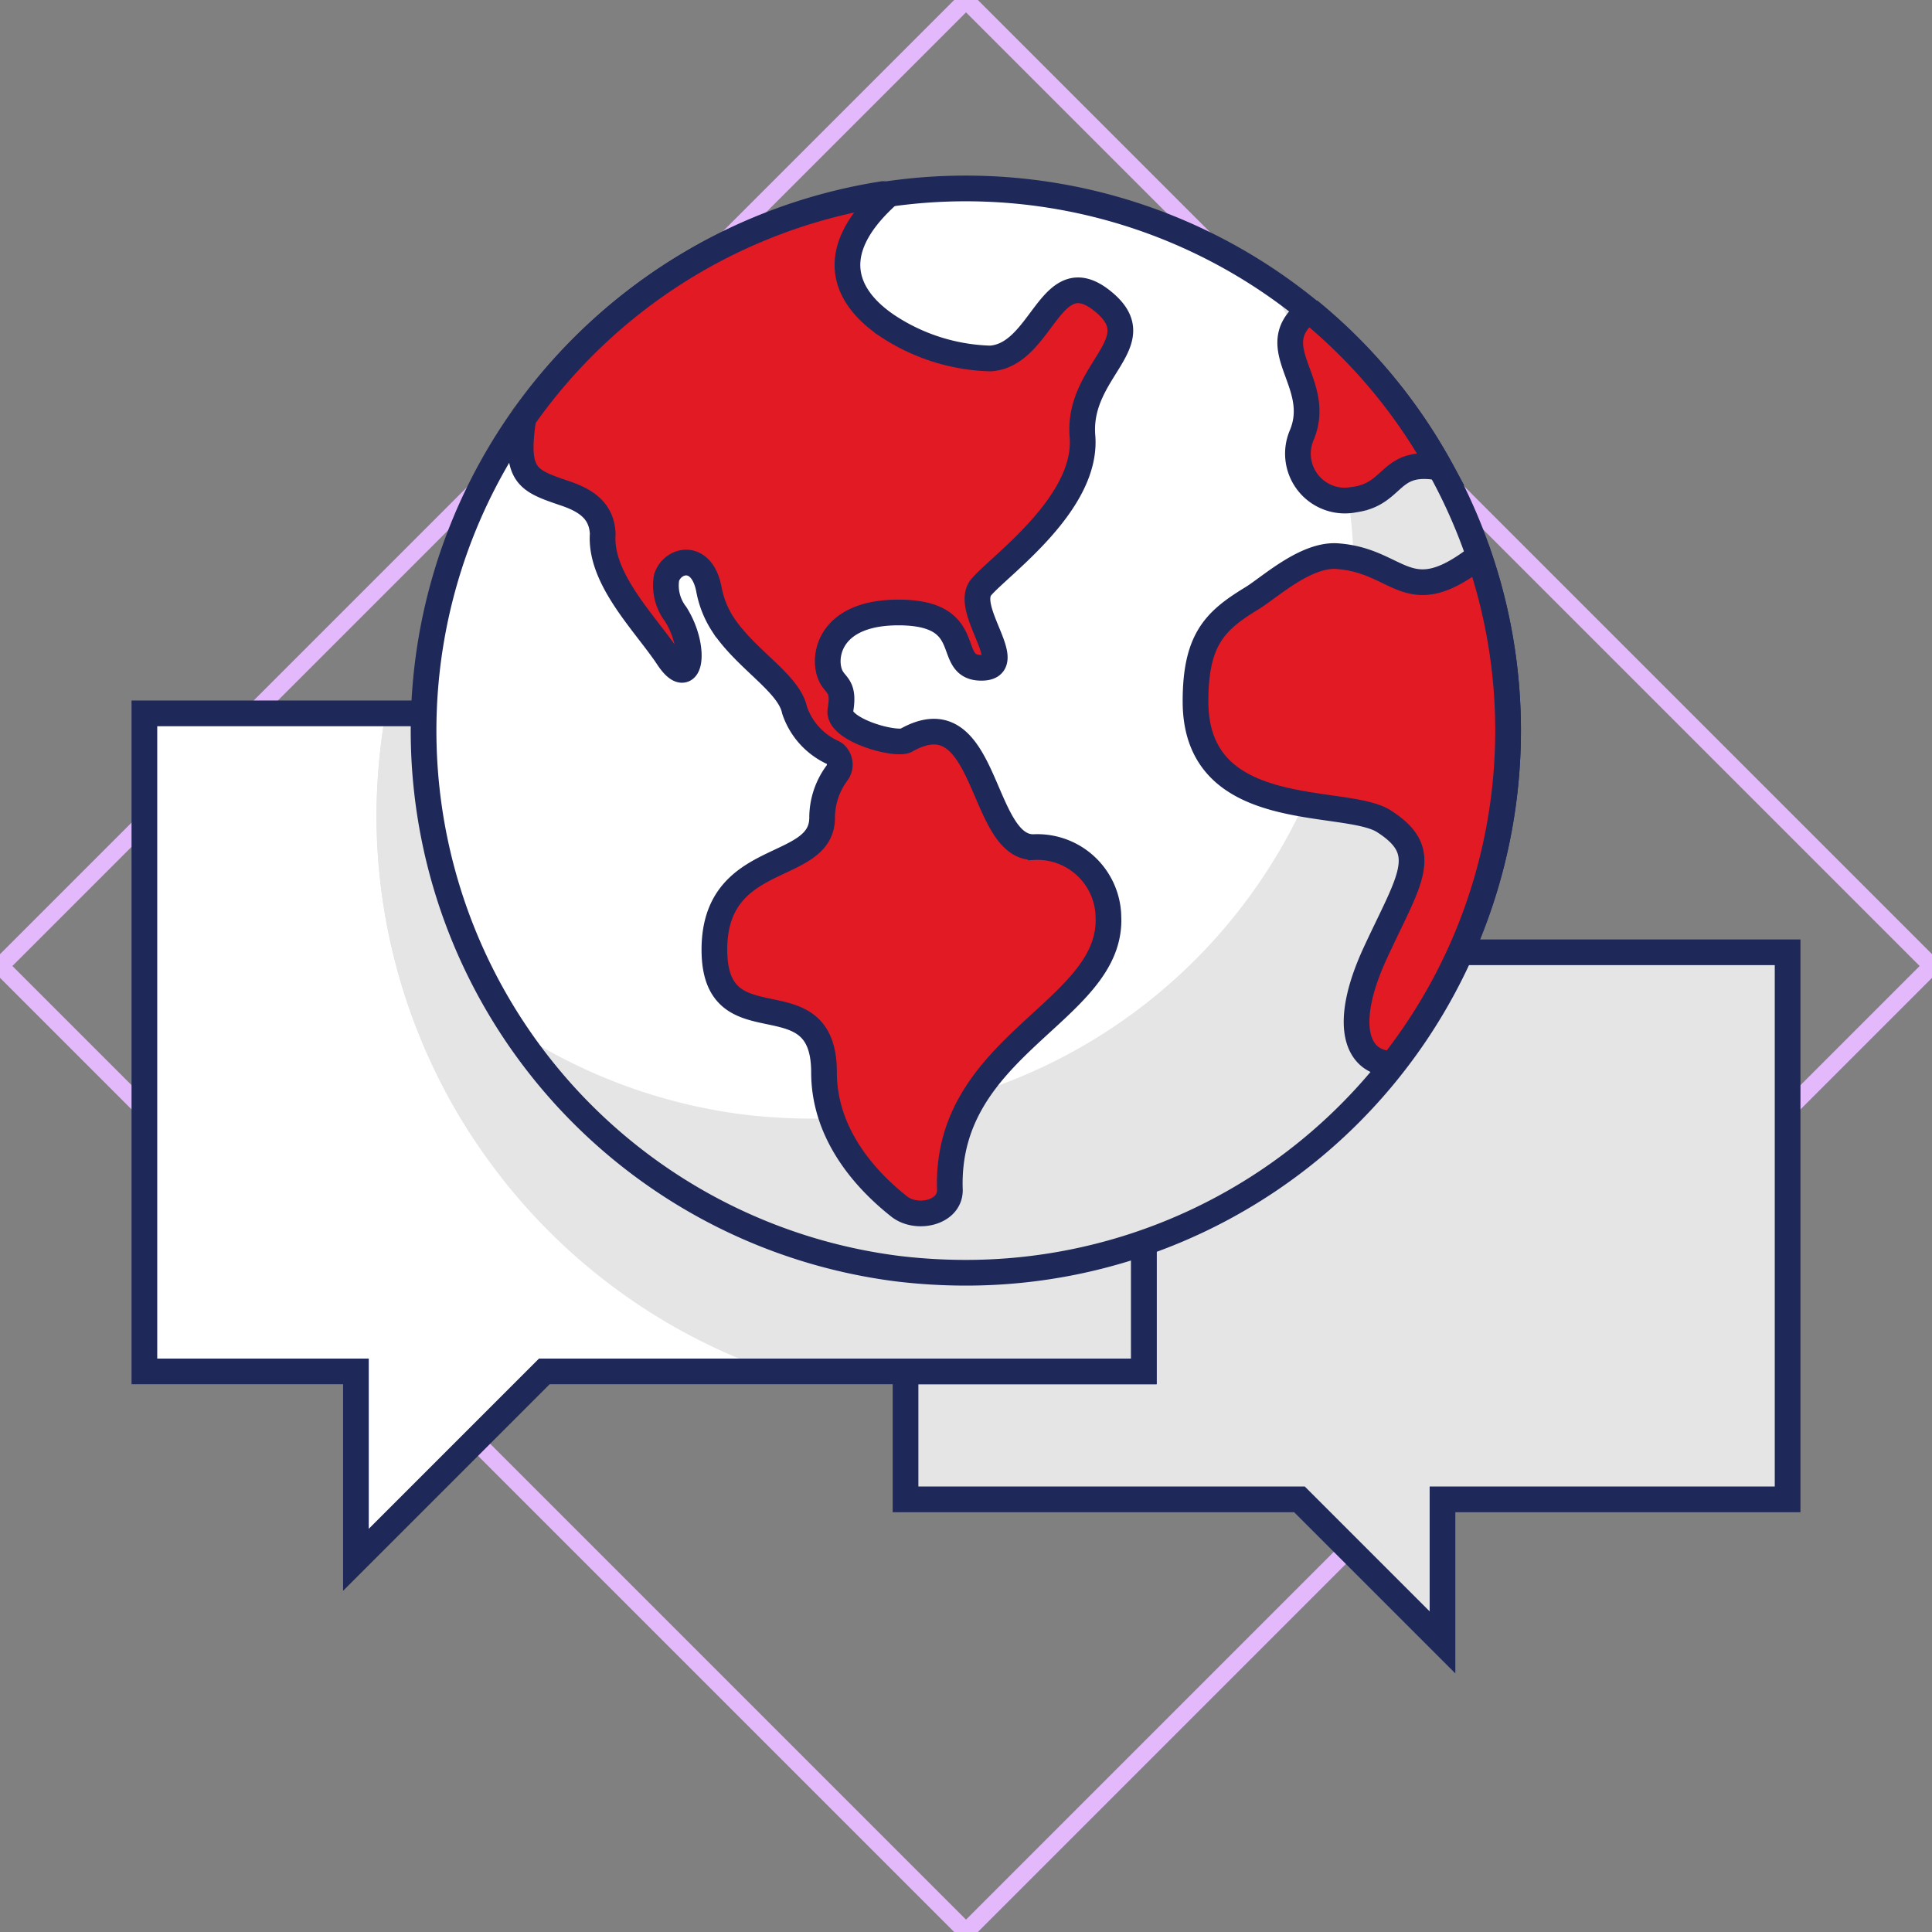 <svg id="Layer_1" data-name="Layer 1" xmlns="http://www.w3.org/2000/svg" xmlns:xlink="http://www.w3.org/1999/xlink" viewBox="0 0 112.8 112.8"><rect x="0" y="0" width="112.8" height="112.8" fill="#808080" stroke="none"/><defs><clipPath id="clip-path"><path d="M66.78,71.71v8.36h-35l-11,11v-11H8.43V41.65h20A28.21,28.21,0,0,0,52.56,73.43l.27,0a30.07,30.07,0,0,0,3.55.22A28.26,28.26,0,0,0,66.78,71.71Z" fill="none"/></clipPath><clipPath id="clip-path-2"><path d="M90.74,47.58a34.38,34.38,0,0,1-68.76,0h0a36.25,36.25,0,0,1,.33-4.66,34.38,34.38,0,0,1,68.45,4.66Z" fill="none"/></clipPath><clipPath id="clip-path-3"><path d="M88.05,42.63a31.65,31.65,0,0,1-31.6,31.68H56.4a33.42,33.42,0,0,1-4-.24A31.66,31.66,0,1,1,88.05,42.63Z" fill="none"/></clipPath></defs><g id="Layer_2" data-name="Layer 2"><g id="art"><rect x="16.53" y="16.53" width="79.74" height="79.74" transform="translate(-23.36 56.4) rotate(-45)" fill="none" stroke="#e3b9fc" stroke-miterlimit="10" stroke-width="1"/><path d="M104.37,55.6V87.54H84.22v8.35l-8.35-8.35h-23V80.07H66.78V71.71a28.28,28.28,0,0,0,16-16.11Z" fill="#e5e5e5" stroke="#1e2859" stroke-miterlimit="10" stroke-width="1.5"/><path d="M66.78,71.71v8.36h-35l-11,11v-11H8.43V41.65h20A28.21,28.21,0,0,0,52.56,73.43l.27,0a30.07,30.07,0,0,0,3.55.22A28.26,28.26,0,0,0,66.78,71.71Z" fill="#fff"/><g clip-path="url(#clip-path)"><path d="M90.74,47.58a34.38,34.38,0,0,1-68.76,0h0a36.25,36.25,0,0,1,.33-4.66,34.38,34.38,0,0,1,68.45,4.66Z" fill="#e5e5e5"/><g clip-path="url(#clip-path-2)"><path d="M81,37.81A34.36,34.36,0,0,1,46.63,72.2h-.05a35.85,35.85,0,0,1-4.27-.26A34.38,34.38,0,1,1,81,37.81Z" fill="#e5e5e5"/></g></g><path d="M66.78,71.71v8.36h-35l-11,11v-11H8.43V41.65h20A28.21,28.21,0,0,0,52.56,73.43l.27,0a30.07,30.07,0,0,0,3.55.22A28.26,28.26,0,0,0,66.78,71.71Z" fill="none" stroke="#1e2859" stroke-miterlimit="10" stroke-width="1.5"/><path d="M88.05,42.63a31.65,31.65,0,0,1-31.6,31.68H56.4a33.42,33.42,0,0,1-4-.24A31.66,31.66,0,1,1,88.05,42.63Z" fill="#e5e5e5"/><g clip-path="url(#clip-path-3)"><path d="M79.05,33.63a31.65,31.65,0,0,1-31.6,31.68H47.4a33.42,33.42,0,0,1-4-.24A31.66,31.66,0,1,1,79.05,33.63Z" fill="#fff"/></g><path d="M88.05,42.63a31.65,31.65,0,0,1-31.6,31.68H56.4a33.42,33.42,0,0,1-4-.24A31.66,31.66,0,1,1,88.05,42.63Z" fill="none" stroke="#1e2859" stroke-miterlimit="10" stroke-width="1.5"/><path d="M30.58,24.31v.06" fill="none" stroke="#373a36" stroke-linecap="round" stroke-miterlimit="10" stroke-width="1.5"/><path d="M64.72,53.73c0,5.42-9.57,7.32-9.26,15.76,0,1.35-2,1.76-3,.92-1.84-1.46-4.35-4.13-4.35-7.8,0-5.78-6.4-1.3-6.4-7.16S48,51,48,47.74a4.38,4.38,0,0,1,.87-2.61A.83.83,0,0,0,48.73,44l-.1-.06a4.19,4.19,0,0,1-2.24-2.48c-.33-1.58-2.81-2.93-4.18-5h0a5.62,5.62,0,0,1-.81-2c-.4-2.22-2.12-1.83-2.48-.74a2.74,2.74,0,0,0,.53,2.14c1.26,2,.86,4.51-.45,2.53s-4-4.58-3.81-7.22c-.06-1.42-1.08-2-2.3-2.4-2.1-.72-2.85-1-2.33-4.36h0a31.63,31.63,0,0,1,21-13.08.12.12,0,0,1,.12.12.11.11,0,0,1,0,.08c-3.57,3.32-2.26,5.89.14,7.5a11.44,11.44,0,0,0,6,1.9c3.06-.2,3.48-5.8,6.53-3.37s-1.47,4-1.15,7.91-4.8,7.52-5.9,8.8,2.21,4.72,0,4.72-.18-3.23-4.85-3.23c-3.62,0-4.29,2.07-4.09,3.23s1,.76.71,2.47c-.21,1.14,3.24,2.1,3.84,1.76,4.75-2.68,4.29,6.24,7.42,6.24a4.15,4.15,0,0,1,4.38,3.91Z" fill="#e21a23" stroke="#1e2859" stroke-miterlimit="10" stroke-width="1.5"/><path d="M88.05,42.63a31.48,31.48,0,0,1-6.74,19.48c-2.06,0-3-2.18-1-6.5s3.29-5.87.49-7.66c-2.26-1.45-11,.14-11-7,0-3.62,1.15-4.71,3.26-6,1-.59,3.13-2.6,5-2.48,3.73.26,4.08,3.29,8.29,0A31.35,31.35,0,0,1,88.05,42.63Z" fill="#e21a23" stroke="#1e2859" stroke-miterlimit="10" stroke-width="1.5"/><path d="M84.07,27.31c-3-.56-2.59,1.53-5,1.86A2.74,2.74,0,0,1,76,25.41c1.3-3.09-2.41-5.14.43-7.29A31.26,31.26,0,0,1,84.07,27.31Z" fill="#e21a23" stroke="#1e2859" stroke-miterlimit="10" stroke-width="1.5"/></g></g></svg>